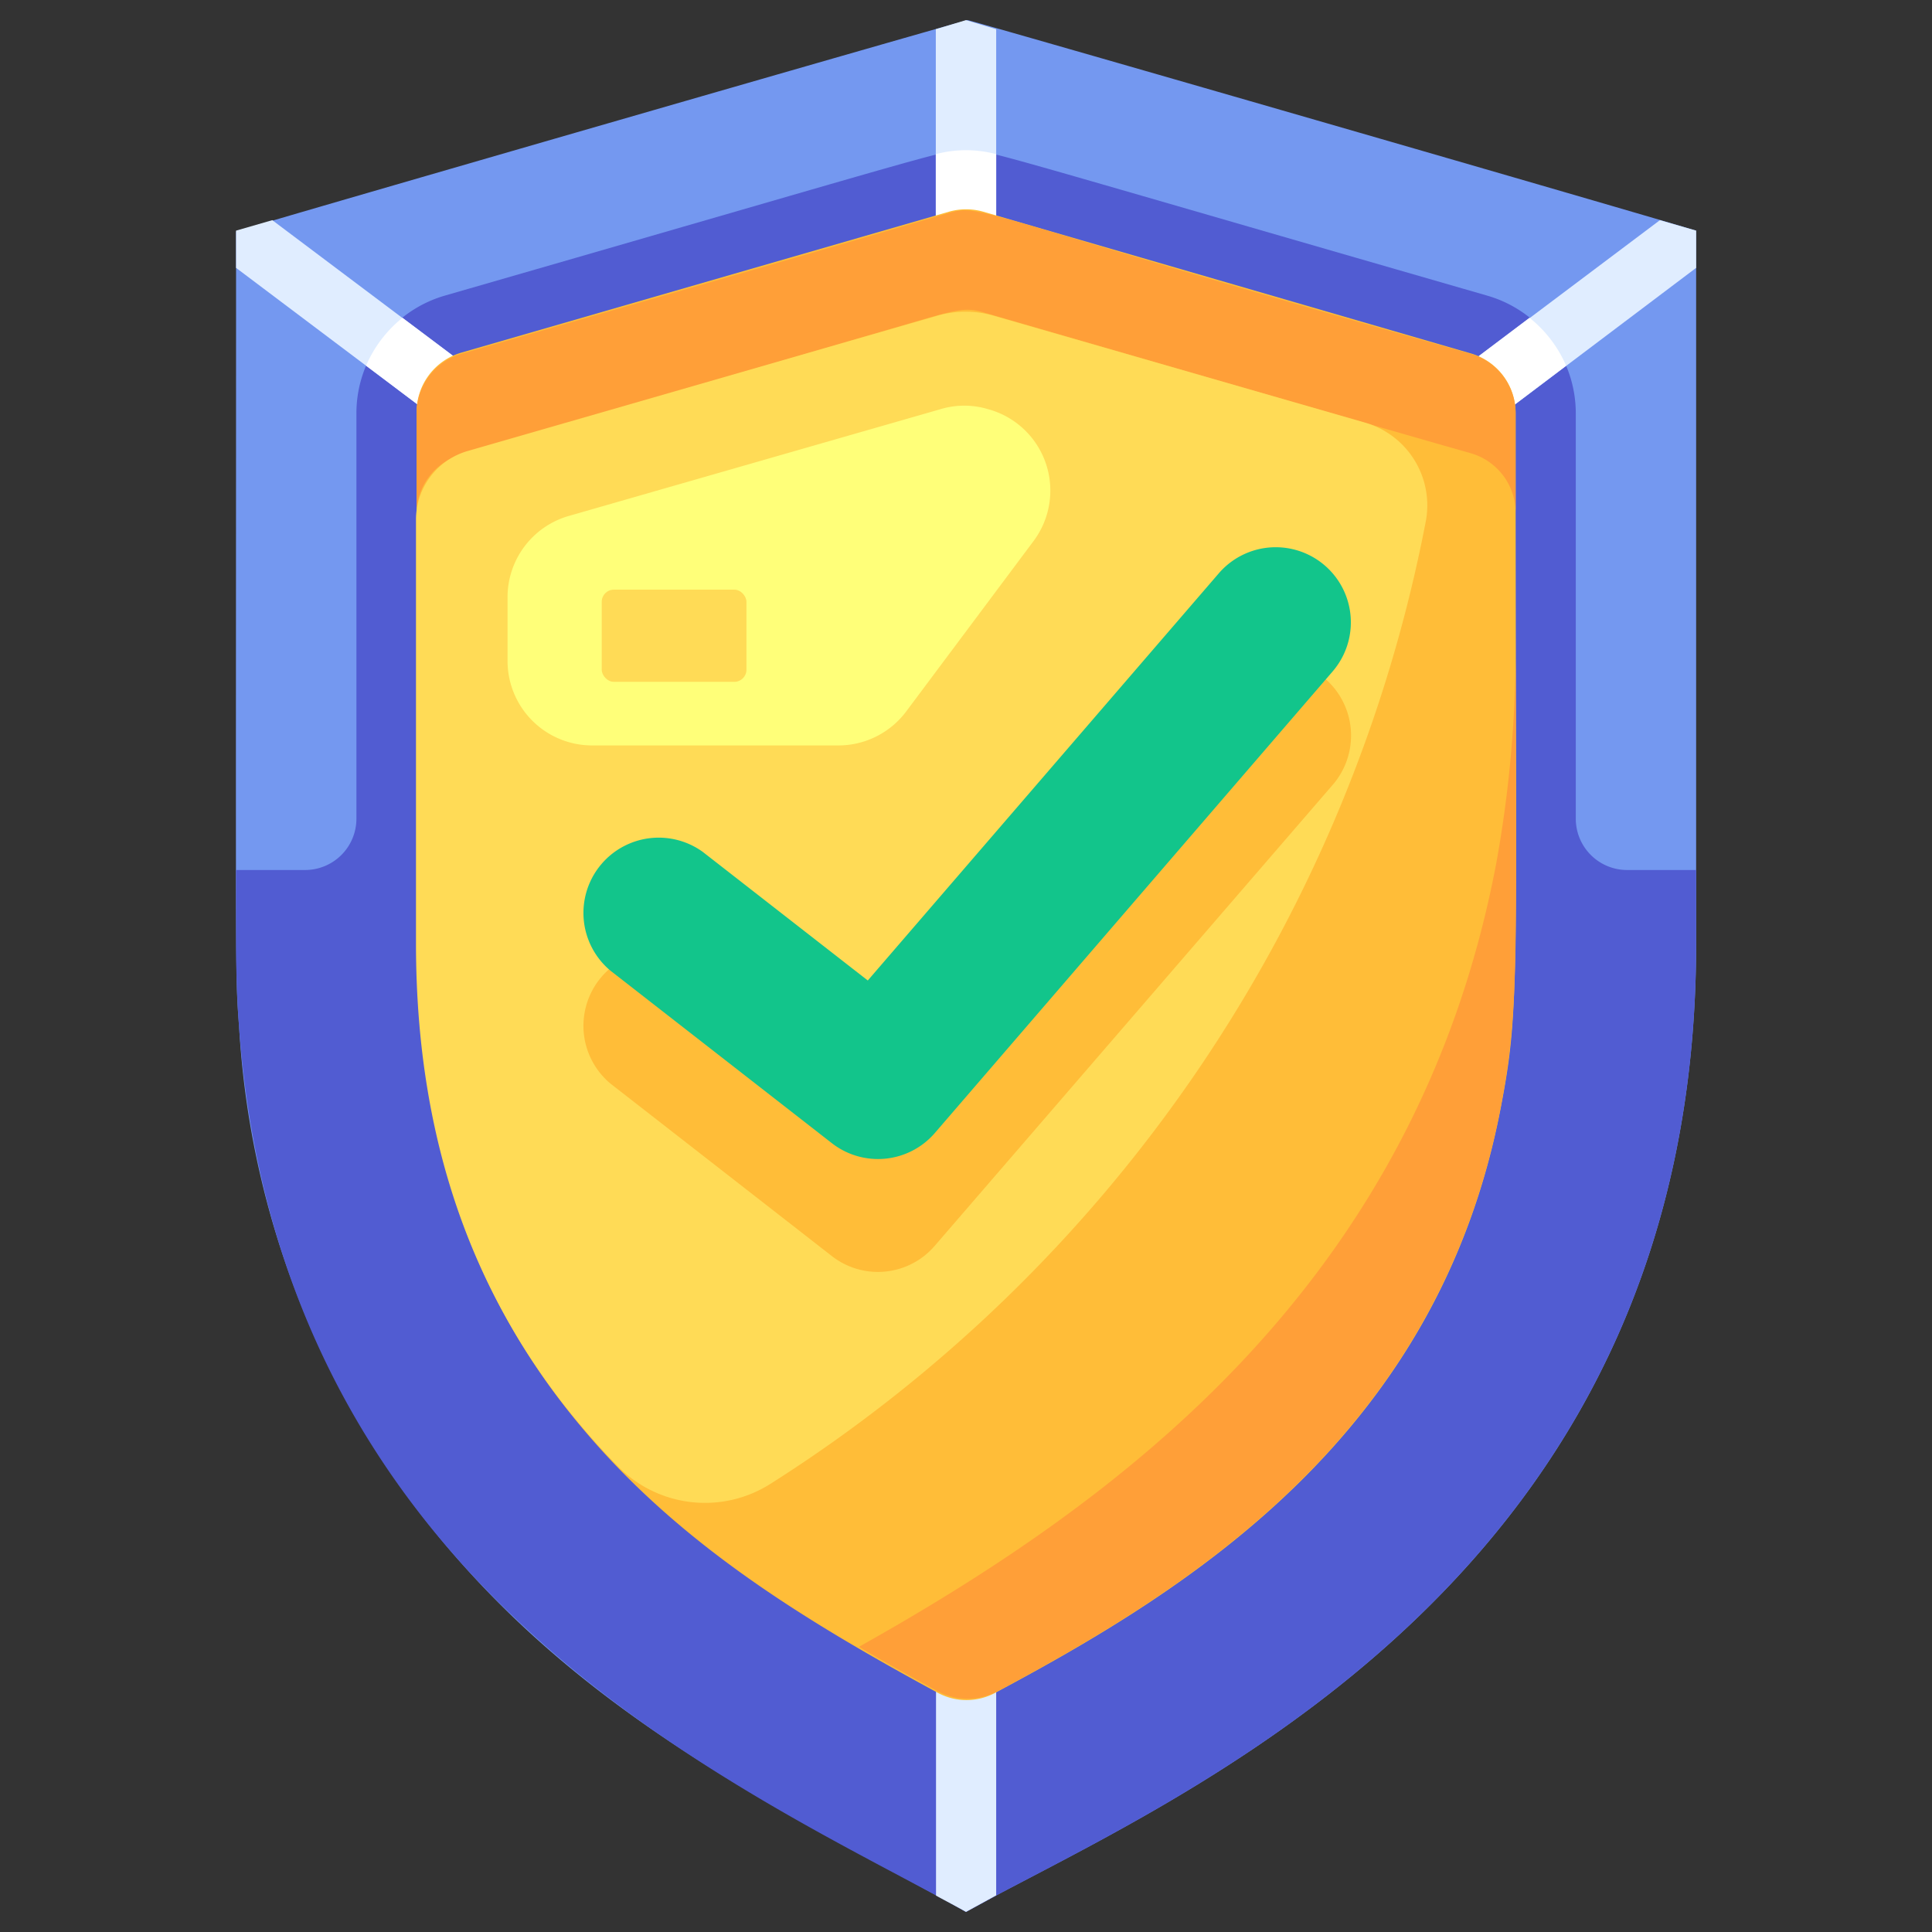 <svg viewBox="0 0 96 96" xmlns="http://www.w3.org/2000/svg"><rect x="0" y="0" width="96" height="96" fill="#333333" stroke="none"/><g id="Time_Insurance" data-name="Time Insurance"><path d="m84.28 11.46v35.42c0 30.55-23.75 41.46-34.78 47.3l-1.5.82c-8.86-5-19.45-9.68-27.27-20a43.67 43.67 0 0 1 -8.85-24c-.21-2.72-.15-1.72-.15-39.5 2.49-.77 36.21-10.5 36.35-10.5s31.32 9 36.2 10.46z" fill="#7498f0"/><path d="m80.85 43.23a2.55 2.55 0 0 1 -2.55-2.55v-20.16a6.09 6.09 0 0 0 -4.4-5.83c-25.73-7.42-24.67-7.22-25.9-7.22s-.16-.2-25.9 7.22a6.09 6.09 0 0 0 -4.39 5.83v20.16a2.55 2.55 0 0 1 -2.55 2.55h-3.43v3.65c0 13.51 4.55 25.06 14.54 34.16 7.56 6.96 16.73 11.14 21.73 13.96l1.5-.81c11-5.84 34.78-16.75 34.78-47.3v-3.66z" fill="#515cd2"/><g fill="#e0edff"><path d="m49.5 77.05v17.13l-1.5.82c-.47-.27-1-.54-1.49-.81v-17.14a1.5 1.5 0 0 1 3 0z"/><path d="m84.28 11.46v1.85l-14.89 11.23a1.5 1.5 0 1 1 -1.81-2.4l14.9-11.2z"/><path d="m25.06 21.47a1.49 1.49 0 0 1 -2.09.3l-11.24-8.46v-1.85l1.8-.52 11.23 8.44a1.49 1.49 0 0 1 .3 2.09z"/><path d="m49.5 1.45v16.75a1.5 1.5 0 0 1 -3 0v-16.75l1.5-.45z"/></g><path d="m77.82 18.17-8.43 6.37a1.63 1.63 0 0 1 -.91.29 1.5 1.5 0 0 1 -.9-2.69l8.42-6.35a6.2 6.2 0 0 1 1.82 2.38z" fill="#fff"/><path d="m25.06 21.47a1.49 1.49 0 0 1 -2.09.3l-4.78-3.6a6.2 6.2 0 0 1 1.81-2.38l4.78 3.59a1.49 1.49 0 0 1 .28 2.09z" fill="#fff"/><path d="m49.5 7.66v10.54a1.5 1.5 0 0 1 -3 0v-10.54a5.83 5.83 0 0 1 3 0z" fill="#fff"/><path d="m73.08 17.56a3.08 3.08 0 0 1 2.23 3c0 28.44.23 29.44-.73 34.44-3.1 16.31-15.44 23.94-25.1 29.1a3 3 0 0 1 -2.91 0c-6.63-3.6-12.88-7.42-17.71-13.23-5.76-6.87-8.16-15.02-8.16-23.99v-26.36a3.08 3.08 0 0 1 2.23-3l24.22-7a3.11 3.11 0 0 1 1.71 0z" fill="#ffbd38"/><path d="m75.31 20.52v5a3.08 3.08 0 0 0 -2.23-3c-2.49-.7-13.06-3.76-24.22-7-1.12-.33-1.46-.07-6.34 1.33l-19.59 5.73a3.08 3.08 0 0 0 -2.23 3v-5a3.08 3.08 0 0 1 2.23-3c15.43-4.44 15.38-4.42 24.22-7 1.68-.46 1.13 0 25.93 7a3.08 3.08 0 0 1 2.23 2.94z" fill="#ff9f38"/><path d="m75.31 31.59c0 15.24.23 18.38-.73 23.37-3.1 16.28-15.39 23.92-25 29.07a3.15 3.15 0 0 1 -3 0c-1.36-.74-2.78-1.53-3.9-2.2 12.87-7.22 27.68-18 31.66-38.89a59.8 59.8 0 0 0 .97-11.35z" fill="#ff9f38"/><path d="m70.85 25.89a72.94 72.94 0 0 1 -32.58 47.85 6.07 6.07 0 0 1 -7.6-.91c-7-7.17-10-15.88-10-25.95v-21.06a3.55 3.55 0 0 1 2.57-3.41l23.36-6.73a5 5 0 0 1 2.75 0l18.48 5.32a4.28 4.28 0 0 1 3.02 4.89z" fill="#ffdb56"/><path d="m49.09 20.33a4.09 4.09 0 0 0 -2.35 0l-18.52 5.32a4.2 4.2 0 0 0 -3 4v3.19a4.2 4.2 0 0 0 4.2 4.2h12.19a4.21 4.21 0 0 0 3.39-1.65l6.36-8.51a4.19 4.19 0 0 0 -2.27-6.55z" fill="#ffff79"/><path d="m41.33 62.41-11-8.57a3.74 3.74 0 0 1 4.59-5.9l8.2 6.39 17.44-20.23a3.73 3.73 0 1 1 5.66 4.9l-19.77 22.9a3.72 3.72 0 0 1 -5.12.51z" fill="#ffbd38"/><path d="m41.33 56.8-11-8.57a3.74 3.74 0 0 1 4.59-5.9l8.2 6.39 17.44-20.23a3.73 3.73 0 0 1 5.66 4.87l-19.77 22.94a3.73 3.73 0 0 1 -5.12.5z" fill="#12c58b"/><rect fill="#ffdb56" height="4.58" rx=".6" width="7.19" x="29.9" y="29.3"/></g></svg>
